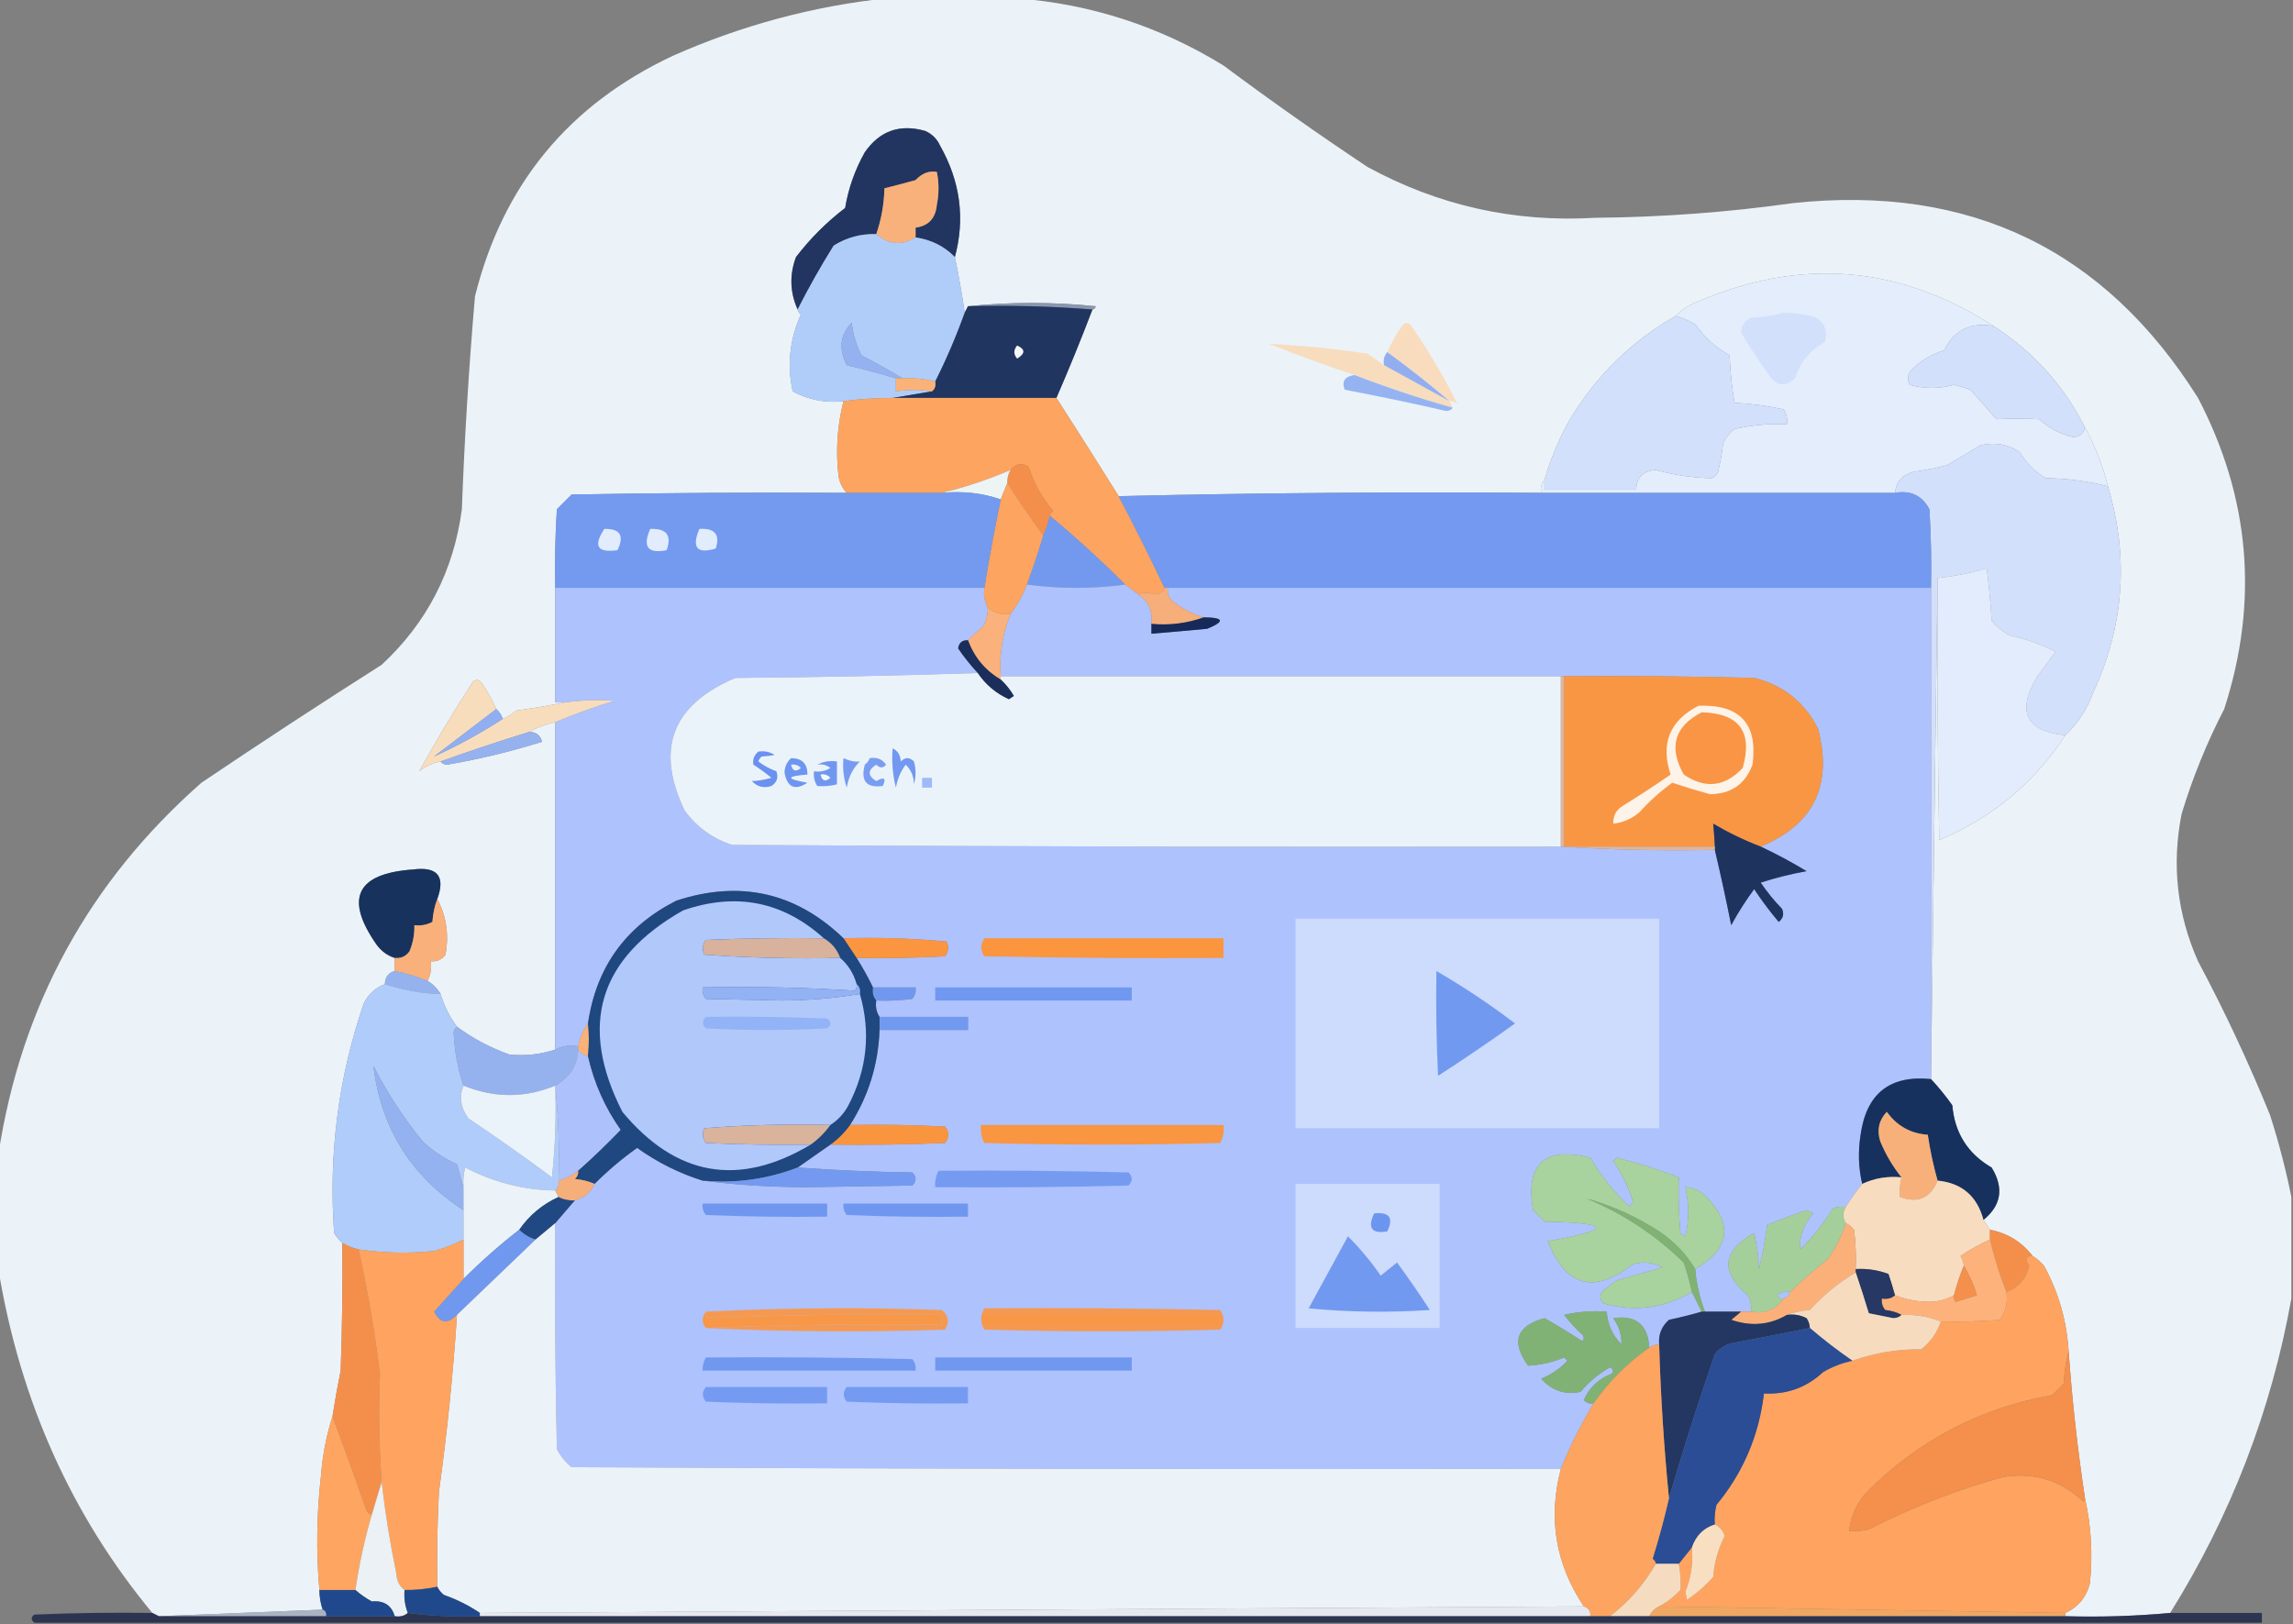 <?xml version="1.0" encoding="UTF-8"?>
<!DOCTYPE svg PUBLIC "-//W3C//DTD SVG 1.1//EN" "http://www.w3.org/Graphics/SVG/1.1/DTD/svg11.dtd">
<svg xmlns="http://www.w3.org/2000/svg" version="1.1" width="700px" height="496px" style="shape-rendering:geometricPrecision; text-rendering:geometricPrecision; image-rendering:optimizeQuality; fill-rule:evenodd; clip-rule:evenodd" xmlns:xlink="http://www.w3.org/1999/xlink">
<rect width="100%" height="100%" fill="#808080" stroke="none"/>
<g><path style="opacity:0.995" fill="#ebf3f9" d="M 270.5,-0.5 C 283.833,-0.5 297.167,-0.5 310.5,-0.5C 333.091,1.236 354.091,8.069 373.5,20C 387.89,30.722 402.556,41.056 417.5,51C 439.153,62.798 462.32,67.965 487,66.5C 507.263,66.326 527.43,64.826 547.5,62C 601.325,56.333 642.491,76.167 671,121.5C 686.943,152.048 689.61,183.714 679,216.5C 673.686,226.777 669.353,237.444 666,248.5C 662.922,264.033 664.589,279.033 671,293.5C 679.153,308.805 686.487,324.472 693,340.5C 695.667,348.838 697.833,357.172 699.5,365.5C 699.5,375.833 699.5,386.167 699.5,396.5C 693.36,430.798 681.027,462.798 662.5,492.5C 651.915,493.476 641.248,493.809 630.5,493.5C 630.5,493.167 630.5,492.833 630.5,492.5C 634.388,490.762 636.888,487.762 638,483.5C 638.91,474.605 638.41,465.938 636.5,457.5C 634.24,442.561 632.573,427.561 631.5,412.5C 630.927,403.28 628.427,394.613 624,386.5C 622.961,385.29 621.794,384.29 620.5,383.5C 617.2,379.209 612.867,376.542 607.5,375.5C 606.833,374.5 606.167,373.5 605.5,372.5C 610.964,368.046 611.797,362.713 608,356.5C 600.719,352.277 596.719,345.943 596,337.5C 593.999,334.669 591.833,332.003 589.5,329.5C 589.5,329.167 589.5,328.833 589.5,328.5C 590.167,277.833 590.833,227.167 591.5,176.5C 591.333,203.169 591.5,229.835 592,256.5C 608.185,249.685 621.019,239.019 630.5,224.5C 634.304,220.916 637.137,216.583 639,211.5C 648.454,191.04 649.954,170.04 643.5,148.5C 641.948,142.172 639.614,136.172 636.5,130.5C 629.983,117.649 620.65,107.315 608.5,99.5C 579.952,81.067 549.952,78.567 518.5,92C 515.761,93.026 513.428,94.526 511.5,96.5C 497.9,104.266 487.067,114.932 479,128.5C 475.808,134.252 473.308,140.252 471.5,146.5C 470.566,147.568 470.232,148.901 470.5,150.5C 427.33,150.168 384.33,150.501 341.5,151.5C 335.024,141.125 328.69,131.125 322.5,121.5C 326.342,112.656 330.009,103.656 333.5,94.5C 334.043,94.44 334.376,94.107 334.5,93.5C 321.339,92.175 308.339,92.175 295.5,93.5C 295.167,94.167 294.833,94.833 294.5,95.5C 293.7,89.923 292.7,84.256 291.5,78.5C 294.663,66.752 293.163,55.419 287,44.5C 286.052,42.43 284.552,40.93 282.5,40C 274.726,37.757 268.559,39.923 264,46.5C 261,51.834 259,57.501 258,63.5C 252.333,67.833 247.333,72.833 243,78.5C 240.975,83.909 241.141,89.242 243.5,94.5C 243.611,95.117 243.944,95.617 244.5,96C 241.069,103.599 240.236,111.432 242,119.5C 246.81,122.102 251.976,123.102 257.5,122.5C 255.576,130.042 255.076,137.709 256,145.5C 256.366,147.452 257.199,149.118 258.5,150.5C 230.498,150.333 202.498,150.5 174.5,151C 173,152.5 171.5,154 170,155.5C 169.5,163.493 169.334,171.493 169.5,179.5C 169.5,191.167 169.5,202.833 169.5,214.5C 170.5,214.5 171.5,214.5 172.5,214.5C 167.661,215.434 162.661,216.268 157.5,217C 156.307,218.095 154.973,218.928 153.5,219.5C 153.068,218.29 152.401,217.29 151.5,216.5C 150.277,213.726 148.777,211.059 147,208.5C 146.282,207.549 145.449,207.383 144.5,208C 138.547,217.103 133.047,226.269 128,235.5C 129.916,233.978 132.083,232.978 134.5,232.5C 134.917,233.124 135.584,233.457 136.5,233.5C 146.354,231.797 156.021,229.464 165.5,226.5C 164.923,224.45 163.59,223.45 161.5,223.5C 163.936,222.129 166.603,221.129 169.5,220.5C 169.5,253.833 169.5,287.167 169.5,320.5C 164.929,321.977 160.262,322.477 155.5,322C 149.695,319.933 144.362,317.099 139.5,313.5C 137.239,310.433 135.573,307.099 134.5,303.5C 133.473,301.806 132.139,300.473 130.5,299.5C 131.461,297.735 131.795,295.735 131.5,293.5C 133.39,293.703 134.89,293.037 136,291.5C 137.106,285.42 136.272,279.754 133.5,274.5C 136.033,267.523 133.533,264.523 126,265.5C 108.766,266.726 105.099,274.393 115,288.5C 116.432,290.439 118.265,291.772 120.5,292.5C 120.5,293.833 120.5,295.167 120.5,296.5C 118.554,297.035 117.554,298.368 117.5,300.5C 114.572,301.591 112.406,303.591 111,306.5C 103.265,329.172 100.265,352.505 102,376.5C 102.698,377.691 103.531,378.691 104.5,379.5C 104.629,392.197 104.463,405.197 104,418.5C 103.057,423.16 102.223,427.827 101.5,432.5C 99.653,438.236 98.487,444.236 98,450.5C 96.652,462.223 96.486,473.889 97.5,485.5C 97.517,487.565 97.85,489.565 98.5,491.5C 81.833,492.167 65.167,492.833 48.5,493.5C 47.833,493.167 47.167,492.833 46.5,492.5C 21.755,462.593 6.088,427.593 -0.5,387.5C -0.5,375.833 -0.5,364.167 -0.5,352.5C 6.447,307.102 27.113,269.268 61.5,239C 79.662,226.751 97.996,214.751 116.5,203C 130.328,190.18 138.494,174.347 141,155.5C 141.804,133.794 143.138,112.127 145,90.5C 153.469,56.409 173.636,31.909 205.5,17C 226.372,7.758 248.038,1.924 270.5,-0.5 Z"/></g>
<g><path style="opacity:1" fill="#223560" d="M 291.5,78.5 C 288.265,75.186 284.265,73.186 279.5,72.5C 279.5,71.5 279.5,70.5 279.5,69.5C 283.453,68.985 285.619,66.652 286,62.5C 286.667,59.167 286.667,55.833 286,52.5C 283.624,52.077 281.457,52.911 279.5,55C 276.313,55.889 273.147,56.722 270,57.5C 269.886,62.343 269.053,67.009 267.5,71.5C 262.818,71.338 258.485,72.505 254.5,75C 250.467,81.473 246.8,87.973 243.5,94.5C 241.141,89.242 240.975,83.909 243,78.5C 247.333,72.833 252.333,67.833 258,63.5C 259,57.501 261,51.834 264,46.5C 268.559,39.923 274.726,37.757 282.5,40C 284.552,40.93 286.052,42.43 287,44.5C 293.163,55.419 294.663,66.752 291.5,78.5 Z"/></g>
<g><path style="opacity:1" fill="#f9b17b" d="M 279.5,72.5 C 275.355,75.08 271.355,74.747 267.5,71.5C 269.053,67.009 269.886,62.343 270,57.5C 273.147,56.722 276.313,55.889 279.5,55C 281.457,52.911 283.624,52.077 286,52.5C 286.667,55.833 286.667,59.167 286,62.5C 285.619,66.652 283.453,68.985 279.5,69.5C 279.5,70.5 279.5,71.5 279.5,72.5 Z"/></g>
<g><path style="opacity:1" fill="#b0cdfa" d="M 267.5,71.5 C 271.355,74.747 275.355,75.08 279.5,72.5C 284.265,73.186 288.265,75.186 291.5,78.5C 292.7,84.256 293.7,89.923 294.5,95.5C 291.899,102.736 288.899,109.736 285.5,116.5C 282.236,115.676 278.902,115.342 275.5,115.5C 271.476,113.068 267.31,110.734 263,108.5C 261.395,105.352 260.395,102.019 260,98.5C 256.442,102.263 255.942,106.596 258.5,111.5C 263.557,112.729 268.557,114.062 273.5,115.5C 273.5,116.833 273.5,118.167 273.5,119.5C 277.267,118.911 280.933,118.911 284.5,119.5C 280.5,120.167 276.5,120.833 272.5,121.5C 267.473,121.503 262.473,121.836 257.5,122.5C 251.976,123.102 246.81,122.102 242,119.5C 240.236,111.432 241.069,103.599 244.5,96C 243.944,95.617 243.611,95.117 243.5,94.5C 246.8,87.973 250.467,81.473 254.5,75C 258.485,72.505 262.818,71.338 267.5,71.5 Z"/></g>
<g><path style="opacity:1" fill="#e3edfc" d="M 608.5,99.5 C 601.528,98.319 596.528,100.819 593.5,107C 589.393,108.25 585.893,110.417 583,113.5C 582.333,114.833 582.333,116.167 583,117.5C 587.449,118.752 591.949,118.752 596.5,117.5C 598.197,117.899 599.863,118.399 601.5,119C 604.167,122 606.833,125 609.5,128C 613.813,127.755 618.147,127.755 622.5,128C 625.495,130.748 628.995,132.581 633,133.5C 634.95,133.293 636.116,132.293 636.5,130.5C 639.614,136.172 641.948,142.172 643.5,148.5C 637.306,146.912 630.972,146.079 624.5,146C 621.167,144 618.5,141.333 616.5,138C 612.858,135.592 608.858,134.925 604.5,136C 601.167,138 597.833,140 594.5,142C 591.211,142.882 587.877,143.548 584.5,144C 580.872,144.79 578.872,146.957 578.5,150.5C 542.5,150.5 506.5,150.5 470.5,150.5C 470.232,148.901 470.566,147.568 471.5,146.5C 471.5,147.5 471.5,148.5 471.5,149.5C 480.833,149.5 490.167,149.5 499.5,149.5C 499.594,145.757 501.594,143.757 505.5,143.5C 511.107,145.057 516.774,145.89 522.5,146C 523.428,145.612 524.095,144.945 524.5,144C 525.185,141.205 525.685,138.372 526,135.5C 526.785,133.714 527.951,132.214 529.5,131C 534.767,129.809 540.101,129.309 545.5,129.5C 545.714,127.856 545.38,126.356 544.5,125C 539.563,123.915 534.563,123.248 529.5,123C 528.695,118.251 528.195,113.418 528,108.5C 523.756,106.133 520.256,102.966 517.5,99C 515.593,97.878 513.593,97.045 511.5,96.5C 513.428,94.526 515.761,93.026 518.5,92C 549.952,78.567 579.952,81.067 608.5,99.5 Z"/></g>
<g><path style="opacity:1" fill="#8997af" d="M 295.5,93.5 C 308.339,92.175 321.339,92.175 334.5,93.5C 334.376,94.107 334.043,94.44 333.5,94.5C 321.011,93.505 308.344,93.171 295.5,93.5 Z"/></g>
<g><path style="opacity:1" fill="#203560" d="M 295.5,93.5 C 308.344,93.171 321.011,93.505 333.5,94.5C 330.009,103.656 326.342,112.656 322.5,121.5C 305.833,121.5 289.167,121.5 272.5,121.5C 276.5,120.833 280.5,120.167 284.5,119.5C 285.404,118.791 285.737,117.791 285.5,116.5C 288.899,109.736 291.899,102.736 294.5,95.5C 294.833,94.833 295.167,94.167 295.5,93.5 Z"/></g>
<g><path style="opacity:1" fill="#d2e0fc" d="M 511.5,96.5 C 513.593,97.045 515.593,97.878 517.5,99C 520.256,102.966 523.756,106.133 528,108.5C 528.195,113.418 528.695,118.251 529.5,123C 534.563,123.248 539.563,123.915 544.5,125C 545.38,126.356 545.714,127.856 545.5,129.5C 540.101,129.309 534.767,129.809 529.5,131C 527.951,132.214 526.785,133.714 526,135.5C 525.685,138.372 525.185,141.205 524.5,144C 524.095,144.945 523.428,145.612 522.5,146C 516.774,145.89 511.107,145.057 505.5,143.5C 501.594,143.757 499.594,145.757 499.5,149.5C 490.167,149.5 480.833,149.5 471.5,149.5C 471.5,148.5 471.5,147.5 471.5,146.5C 473.308,140.252 475.808,134.252 479,128.5C 487.067,114.932 497.9,104.266 511.5,96.5 Z"/></g>
<g><path style="opacity:1" fill="#d3e0fc" d="M 544.5,95.5 C 547.91,95.457 551.243,95.957 554.5,97C 557.207,98.864 558.041,101.364 557,104.5C 552.548,106.955 549.548,110.621 548,115.5C 545.034,118.265 542.367,117.932 540,114.5C 536.934,110.278 534.101,105.944 531.5,101.5C 531.632,99.399 532.632,97.899 534.5,97C 538.025,96.821 541.359,96.321 544.5,95.5 Z"/></g>
<g><path style="opacity:1" fill="#94b2f0" d="M 275.5,115.5 C 274.833,115.5 274.167,115.5 273.5,115.5C 268.557,114.062 263.557,112.729 258.5,111.5C 255.942,106.596 256.442,102.263 260,98.5C 260.395,102.019 261.395,105.352 263,108.5C 267.31,110.734 271.476,113.068 275.5,115.5 Z"/></g>
<g><path style="opacity:1" fill="#d2e0fc" d="M 608.5,99.5 C 620.65,107.315 629.983,117.649 636.5,130.5C 636.116,132.293 634.95,133.293 633,133.5C 628.995,132.581 625.495,130.748 622.5,128C 618.147,127.755 613.813,127.755 609.5,128C 606.833,125 604.167,122 601.5,119C 599.863,118.399 598.197,117.899 596.5,117.5C 591.949,118.752 587.449,118.752 583,117.5C 582.333,116.167 582.333,114.833 583,113.5C 585.893,110.417 589.393,108.25 593.5,107C 596.528,100.819 601.528,98.319 608.5,99.5 Z"/></g>
<g><path style="opacity:1" fill="#f9dcbd" d="M 442.5,122.5 C 436.387,117.27 430.054,112.27 423.5,107.5C 424.723,104.726 426.223,102.059 428,99.5C 428.718,98.549 429.551,98.383 430.5,99C 436.04,106.938 440.873,115.105 445,123.5C 444.329,122.748 443.496,122.414 442.5,122.5 Z"/></g>
<g><path style="opacity:1" fill="#f5f7f9" d="M 310.5,105.5 C 313.041,106.623 313.041,107.956 310.5,109.5C 309.374,108.192 309.374,106.858 310.5,105.5 Z"/></g>
<g><path style="opacity:1" fill="#f8dcbe" d="M 422.5,111.5 C 429.194,115.179 435.86,118.846 442.5,122.5C 442.833,123.167 443.167,123.833 443.5,124.5C 433.308,121.616 423.308,118.283 413.5,114.5C 404.828,111.662 396.161,108.495 387.5,105C 397.512,105.482 407.512,106.482 417.5,108C 419.196,109.176 420.862,110.343 422.5,111.5 Z"/></g>
<g><path style="opacity:1" fill="#92aef0" d="M 423.5,107.5 C 430.054,112.27 436.387,117.27 442.5,122.5C 435.86,118.846 429.194,115.179 422.5,111.5C 422.232,109.901 422.566,108.568 423.5,107.5 Z"/></g>
<g><path style="opacity:1" fill="#96b3f1" d="M 413.5,114.5 C 423.308,118.283 433.308,121.616 443.5,124.5C 443.083,125.124 442.416,125.457 441.5,125.5C 431.206,123.141 420.872,120.974 410.5,119C 409.513,116.448 410.513,114.948 413.5,114.5 Z"/></g>
<g><path style="opacity:1" fill="#fbb279" d="M 273.5,115.5 C 274.167,115.5 274.833,115.5 275.5,115.5C 278.902,115.342 282.236,115.676 285.5,116.5C 285.737,117.791 285.404,118.791 284.5,119.5C 280.933,118.911 277.267,118.911 273.5,119.5C 273.5,118.167 273.5,116.833 273.5,115.5 Z"/></g>
<g><path style="opacity:1" fill="#fca460" d="M 272.5,121.5 C 289.167,121.5 305.833,121.5 322.5,121.5C 328.69,131.125 335.024,141.125 341.5,151.5C 346.352,160.711 351.019,170.044 355.5,179.5C 355.03,180.693 354.03,181.36 352.5,181.5C 350.592,180.864 348.925,180.864 347.5,181.5C 346.167,180.5 344.833,179.5 343.5,178.5C 336.139,171.137 328.472,164.137 320.5,157.5C 320.611,156.883 320.944,156.383 321.5,156C 318.099,152.034 315.599,147.534 314,142.5C 311.924,141.243 310.09,141.576 308.5,143.5C 301.602,146.466 294.602,148.799 287.5,150.5C 277.833,150.5 268.167,150.5 258.5,150.5C 257.199,149.118 256.366,147.452 256,145.5C 255.076,137.709 255.576,130.042 257.5,122.5C 262.473,121.836 267.473,121.503 272.5,121.5 Z"/></g>
<g><path style="opacity:1" fill="#d3e0fc" d="M 643.5,148.5 C 649.954,170.04 648.454,191.04 639,211.5C 637.137,216.583 634.304,220.916 630.5,224.5C 618.346,223.189 615.513,217.189 622,206.5C 623.833,204 625.667,201.5 627.5,199C 623.102,196.729 618.436,195.062 613.5,194C 611.376,192.878 609.543,191.378 608,189.5C 607.677,184.134 607.177,178.801 606.5,173.5C 601.618,174.969 596.618,175.969 591.5,176.5C 590.833,227.167 590.167,277.833 589.5,328.5C 589.5,278.833 589.5,229.167 589.5,179.5C 589.666,171.493 589.5,163.493 589,155.5C 586.78,151.308 583.28,149.641 578.5,150.5C 578.872,146.957 580.872,144.79 584.5,144C 587.877,143.548 591.211,142.882 594.5,142C 597.833,140 601.167,138 604.5,136C 608.858,134.925 612.858,135.592 616.5,138C 618.5,141.333 621.167,144 624.5,146C 630.972,146.079 637.306,146.912 643.5,148.5 Z"/></g>
<g><path style="opacity:1" fill="#f48f4b" d="M 320.5,157.5 C 320.029,159.579 319.363,161.579 318.5,163.5C 314.371,157.841 310.704,152.508 307.5,147.5C 307.433,146.041 307.766,144.708 308.5,143.5C 310.09,141.576 311.924,141.243 314,142.5C 315.599,147.534 318.099,152.034 321.5,156C 320.944,156.383 320.611,156.883 320.5,157.5 Z"/></g>
<g><path style="opacity:1" fill="#edf4f4" d="M 308.5,143.5 C 307.766,144.708 307.433,146.041 307.5,147.5C 306.833,149.167 306.167,150.833 305.5,152.5C 299.926,150.547 293.926,149.88 287.5,150.5C 294.602,148.799 301.602,146.466 308.5,143.5 Z"/></g>
<g><path style="opacity:1" fill="#fca460" d="M 307.5,147.5 C 310.704,152.508 314.371,157.841 318.5,163.5C 316.981,168.59 315.314,173.59 313.5,178.5C 312.272,181.746 310.606,184.746 308.5,187.5C 305.789,187.815 303.456,187.148 301.5,185.5C 300.539,183.735 300.205,181.735 300.5,179.5C 301.944,170.586 303.611,161.586 305.5,152.5C 306.167,150.833 306.833,149.167 307.5,147.5 Z"/></g>
<g><path style="opacity:1" fill="#739aef" d="M 258.5,150.5 C 268.167,150.5 277.833,150.5 287.5,150.5C 293.926,149.88 299.926,150.547 305.5,152.5C 303.611,161.586 301.944,170.586 300.5,179.5C 256.833,179.5 213.167,179.5 169.5,179.5C 169.334,171.493 169.5,163.493 170,155.5C 171.5,154 173,152.5 174.5,151C 202.498,150.5 230.498,150.333 258.5,150.5 Z"/></g>
<g><path style="opacity:1" fill="#739af0" d="M 470.5,150.5 C 506.5,150.5 542.5,150.5 578.5,150.5C 583.28,149.641 586.78,151.308 589,155.5C 589.5,163.493 589.666,171.493 589.5,179.5C 511.833,179.5 434.167,179.5 356.5,179.5C 356.167,179.5 355.833,179.5 355.5,179.5C 351.019,170.044 346.352,160.711 341.5,151.5C 384.33,150.501 427.33,150.168 470.5,150.5 Z"/></g>
<g><path style="opacity:1" fill="#7399ef" d="M 320.5,157.5 C 328.472,164.137 336.139,171.137 343.5,178.5C 333.5,179.833 323.5,179.833 313.5,178.5C 315.314,173.59 316.981,168.59 318.5,163.5C 319.363,161.579 320.029,159.579 320.5,157.5 Z"/></g>
<g><path style="opacity:1" fill="#e1ecfc" d="M 184.5,161.5 C 189.328,161.385 190.661,163.552 188.5,168C 182.339,168.878 181.006,166.711 184.5,161.5 Z"/></g>
<g><path style="opacity:1" fill="#e2ecfd" d="M 198.5,161.5 C 203.486,161.305 205.152,163.472 203.5,168C 197.741,169.139 196.074,166.972 198.5,161.5 Z"/></g>
<g><path style="opacity:1" fill="#e1ecfc" d="M 213.5,161.5 C 218.22,161.206 219.886,163.206 218.5,167.5C 212.74,169.212 211.074,167.212 213.5,161.5 Z"/></g>
<g><path style="opacity:1" fill="#e3ecfc" d="M 630.5,224.5 C 621.019,239.019 608.185,249.685 592,256.5C 591.5,229.835 591.333,203.169 591.5,176.5C 596.618,175.969 601.618,174.969 606.5,173.5C 607.177,178.801 607.677,184.134 608,189.5C 609.543,191.378 611.376,192.878 613.5,194C 618.436,195.062 623.102,196.729 627.5,199C 625.667,201.5 623.833,204 622,206.5C 615.513,217.189 618.346,223.189 630.5,224.5 Z"/></g>
<g><path style="opacity:1" fill="#aec2fe" d="M 313.5,178.5 C 323.5,179.833 333.5,179.833 343.5,178.5C 344.833,179.5 346.167,180.5 347.5,181.5C 350.613,183.64 351.946,186.64 351.5,190.5C 351.5,191.5 351.5,192.5 351.5,193.5C 357.162,193.031 362.829,192.531 368.5,192C 374.03,189.741 373.696,188.574 367.5,188.5C 364.324,187.579 361.324,186.079 358.5,184C 356.963,182.89 356.297,181.39 356.5,179.5C 434.167,179.5 511.833,179.5 589.5,179.5C 589.5,229.167 589.5,278.833 589.5,328.5C 589.5,328.833 589.5,329.167 589.5,329.5C 576.936,328.223 569.769,333.889 568,346.5C 567.184,351.684 567.35,356.684 568.5,361.5C 566.649,363.776 564.982,366.109 563.5,368.5C 562.127,368.343 560.793,368.51 559.5,369C 556.737,373.6 553.403,377.766 549.5,381.5C 549.31,377.496 550.643,373.83 553.5,370.5C 552.833,370.167 552.167,369.833 551.5,369.5C 547.467,370.9 543.467,372.4 539.5,374C 538.905,378.529 538.072,383.029 537,387.5C 536.825,383.789 536.325,380.122 535.5,376.5C 525.75,381.98 525.084,388.313 533.5,395.5C 534.452,397.045 534.785,398.712 534.5,400.5C 533.5,400.5 532.5,400.5 531.5,400.5C 527.833,400.5 524.167,400.5 520.5,400.5C 518.882,396.311 517.882,391.978 517.5,387.5C 528.21,381.322 529.21,373.822 520.5,365C 518.783,363.441 516.783,362.608 514.5,362.5C 515.666,367.497 515.666,372.497 514.5,377.5C 513.914,377.291 513.414,376.957 513,376.5C 512.501,370.843 512.334,365.176 512.5,359.5C 506.301,357.101 499.968,355.101 493.5,353.5C 493.167,353.833 492.833,354.167 492.5,354.5C 495.165,358.331 497.165,362.498 498.5,367C 498.167,367.5 497.833,368 497.5,368.5C 492.79,364.087 488.79,359.087 485.5,353.5C 471.46,350.044 465.626,355.377 468,369.5C 469.167,370.667 470.333,371.833 471.5,373C 492.135,373.451 492.468,375.451 472.5,379C 477.992,392.94 486.659,395.273 498.5,386C 501.706,385.11 504.706,385.443 507.5,387C 502.888,388.33 498.222,389.664 493.5,391C 491.91,392.046 490.41,393.213 489,394.5C 488.316,395.784 488.483,396.951 489.5,398C 499.055,400.646 508.055,399.479 516.5,394.5C 517.5,396.5 518.5,398.5 519.5,400.5C 516.325,401.429 512.991,402.262 509.5,403C 507.253,404.995 506.253,407.495 506.5,410.5C 505.391,410.557 504.391,410.89 503.5,411.5C 503.056,404.455 499.389,401.455 492.5,402.5C 494.251,404.972 495.085,407.639 495,410.5C 492.247,407.744 490.747,404.411 490.5,400.5C 486.116,400.174 481.783,400.508 477.5,401.5C 479.149,403.65 480.982,405.65 483,407.5C 483.667,408.167 483.667,408.833 483,409.5C 479.212,407.026 475.379,404.693 471.5,402.5C 462.894,404.864 461.227,409.697 466.5,417C 470.238,416.817 473.905,415.984 477.5,414.5C 477.833,414.833 478.167,415.167 478.5,415.5C 476.269,417.886 473.603,419.719 470.5,421C 473.756,424.631 477.756,425.964 482.5,425C 485.062,421.935 488.062,419.435 491.5,417.5C 492.521,418.002 492.688,418.668 492,419.5C 488.031,420.969 485.198,423.636 483.5,427.5C 484.325,428.386 485.325,428.719 486.5,428.5C 482.639,434.888 479.306,441.554 476.5,448.5C 375.833,448.667 275.166,448.5 174.5,448C 172.622,446.457 171.122,444.624 170,442.5C 169.5,419.502 169.333,396.502 169.5,373.5C 171.5,371.167 173.5,368.833 175.5,366.5C 178.362,365.753 180.362,364.086 181.5,361.5C 185.547,357.449 189.88,353.783 194.5,350.5C 200.675,354.921 207.342,358.254 214.5,360.5C 224.812,361.832 235.478,362.499 246.5,362.5C 257.167,362.333 267.833,362.167 278.5,362C 279.833,360.667 279.833,359.333 278.5,358C 266.659,357.831 254.993,357.331 243.5,356.5C 246.81,354.199 250.143,351.866 253.5,349.5C 265.171,349.667 276.838,349.5 288.5,349C 289.833,347.333 289.833,345.667 288.5,344C 278.839,343.5 269.172,343.334 259.5,343.5C 265.12,334.697 268.12,325.03 268.5,314.5C 277.5,314.5 286.5,314.5 295.5,314.5C 295.5,313.167 295.5,311.833 295.5,310.5C 286.5,310.5 277.5,310.5 268.5,310.5C 267.549,309.081 267.216,307.415 267.5,305.5C 271.182,305.665 274.848,305.499 278.5,305C 279.337,303.989 279.67,302.822 279.5,301.5C 275.167,301.5 270.833,301.5 266.5,301.5C 265.029,298.448 263.362,295.448 261.5,292.5C 270.506,292.666 279.506,292.5 288.5,292C 289.554,290.612 289.72,289.112 289,287.5C 278.582,286.513 268.082,286.18 257.5,286.5C 242.941,272.493 225.941,268.66 206.5,275C 190.998,282.843 181.998,295.343 179.5,312.5C 178.011,314.645 177.011,316.978 176.5,319.5C 174.236,318.962 171.903,319.296 169.5,320.5C 169.5,287.167 169.5,253.833 169.5,220.5C 175.357,218.047 181.357,215.88 187.5,214C 182.489,213.612 177.489,213.778 172.5,214.5C 171.5,214.5 170.5,214.5 169.5,214.5C 169.5,202.833 169.5,191.167 169.5,179.5C 213.167,179.5 256.833,179.5 300.5,179.5C 300.205,181.735 300.539,183.735 301.5,185.5C 301.628,187.655 301.128,189.655 300,191.5C 298.333,192.733 296.833,194.067 295.5,195.5C 293.748,195.418 292.748,196.251 292.5,198C 294.32,200.652 296.32,203.152 298.5,205.5C 273.906,206.324 249.239,206.824 224.5,207C 205.156,215.175 199.989,228.675 209,247.5C 212.737,252.578 217.57,256.078 223.5,258C 307.833,258.5 392.166,258.667 476.5,258.5C 491.991,259.496 507.658,259.83 523.5,259.5C 525.288,267.101 526.954,274.768 528.5,282.5C 530.584,278.664 532.917,274.997 535.5,271.5C 537.808,274.975 540.308,278.308 543,281.5C 544.365,280.407 544.699,279.074 544,277.5C 541.594,275.017 539.427,272.35 537.5,269.5C 542.081,268.021 546.748,266.855 551.5,266C 546.92,263.233 542.254,260.733 537.5,258.5C 553.695,251.773 559.528,239.773 555,222.5C 550.849,214.347 544.349,209.18 535.5,207C 516.17,206.5 496.836,206.333 477.5,206.5C 477.167,206.5 476.833,206.5 476.5,206.5C 419.5,206.5 362.5,206.5 305.5,206.5C 305.007,199.888 306.007,193.554 308.5,187.5C 310.606,184.746 312.272,181.746 313.5,178.5 Z"/></g>
<g><path style="opacity:1" fill="#f6ae7a" d="M 355.5,179.5 C 355.833,179.5 356.167,179.5 356.5,179.5C 356.297,181.39 356.963,182.89 358.5,184C 361.324,186.079 364.324,187.579 367.5,188.5C 362.392,190.333 357.058,190.999 351.5,190.5C 351.946,186.64 350.613,183.64 347.5,181.5C 348.925,180.864 350.592,180.864 352.5,181.5C 354.03,181.36 355.03,180.693 355.5,179.5 Z"/></g>
<g><path style="opacity:1" fill="#fab17b" d="M 301.5,185.5 C 303.456,187.148 305.789,187.815 308.5,187.5C 306.007,193.554 305.007,199.888 305.5,206.5C 305.5,206.833 305.5,207.167 305.5,207.5C 300.769,204.729 297.436,200.729 295.5,195.5C 296.833,194.067 298.333,192.733 300,191.5C 301.128,189.655 301.628,187.655 301.5,185.5 Z"/></g>
<g><path style="opacity:1" fill="#152a58" d="M 367.5,188.5 C 373.696,188.574 374.03,189.741 368.5,192C 362.829,192.531 357.162,193.031 351.5,193.5C 351.5,192.5 351.5,191.5 351.5,190.5C 357.058,190.999 362.392,190.333 367.5,188.5 Z"/></g>
<g><path style="opacity:1" fill="#ebf3fa" d="M 298.5,205.5 C 300.876,209.037 304.042,211.704 308,213.5C 308.5,213.167 309,212.833 309.5,212.5C 308.388,210.581 307.054,208.914 305.5,207.5C 305.5,207.167 305.5,206.833 305.5,206.5C 362.5,206.5 419.5,206.5 476.5,206.5C 476.5,223.833 476.5,241.167 476.5,258.5C 392.166,258.667 307.833,258.5 223.5,258C 217.57,256.078 212.737,252.578 209,247.5C 199.989,228.675 205.156,215.175 224.5,207C 249.239,206.824 273.906,206.324 298.5,205.5 Z"/></g>
<g><path style="opacity:1" fill="#1b2d5a" d="M 295.5,195.5 C 297.436,200.729 300.769,204.729 305.5,207.5C 307.054,208.914 308.388,210.581 309.5,212.5C 309,212.833 308.5,213.167 308,213.5C 304.042,211.704 300.876,209.037 298.5,205.5C 296.32,203.152 294.32,200.652 292.5,198C 292.748,196.251 293.748,195.418 295.5,195.5 Z"/></g>
<g><path style="opacity:1" fill="#f99644" d="M 477.5,206.5 C 496.836,206.333 516.17,206.5 535.5,207C 544.349,209.18 550.849,214.347 555,222.5C 559.528,239.773 553.695,251.773 537.5,258.5C 532.49,256.579 527.657,254.245 523,251.5C 523.207,253.751 523.373,256.085 523.5,258.5C 508.167,258.5 492.833,258.5 477.5,258.5C 477.5,241.167 477.5,223.833 477.5,206.5 Z"/></g>
<g><path style="opacity:1" fill="#f8ddbd" d="M 151.5,216.5 C 145.197,221.324 138.863,226.158 132.5,231C 139.667,227.744 146.667,223.911 153.5,219.5C 154.973,218.928 156.307,218.095 157.5,217C 162.661,216.268 167.661,215.434 172.5,214.5C 177.489,213.778 182.489,213.612 187.5,214C 181.357,215.88 175.357,218.047 169.5,220.5C 166.603,221.129 163.936,222.129 161.5,223.5C 152.438,226.298 143.438,229.298 134.5,232.5C 132.083,232.978 129.916,233.978 128,235.5C 133.047,226.269 138.547,217.103 144.5,208C 145.449,207.383 146.282,207.549 147,208.5C 148.777,211.059 150.277,213.726 151.5,216.5 Z"/></g>
<g><path style="opacity:1" fill="#fef3e9" d="M 518.5,215.5 C 531.196,215.026 536.696,221.026 535,233.5C 532.758,239.459 528.424,242.459 522,242.5C 518.008,241.395 514.174,240.229 510.5,239C 506.868,241.63 503.535,244.63 500.5,248C 498.182,249.993 495.516,251.159 492.5,251.5C 492.393,249.097 493.393,247.264 495.5,246C 500.419,242.958 505.252,239.791 510,236.5C 506.867,227.064 509.7,220.064 518.5,215.5 Z"/></g>
<g><path style="opacity:1" fill="#90aef1" d="M 151.5,216.5 C 152.401,217.29 153.068,218.29 153.5,219.5C 146.667,223.911 139.667,227.744 132.5,231C 138.863,226.158 145.197,221.324 151.5,216.5 Z"/></g>
<g><path style="opacity:1" fill="#f99544" d="M 519.5,217.5 C 530.984,217.805 535.151,223.472 532,234.5C 526.553,240.29 520.553,240.957 514,236.5C 509.323,228.117 511.156,221.784 519.5,217.5 Z"/></g>
<g><path style="opacity:1" fill="#95b2ef" d="M 161.5,223.5 C 163.59,223.45 164.923,224.45 165.5,226.5C 156.021,229.464 146.354,231.797 136.5,233.5C 135.584,233.457 134.917,233.124 134.5,232.5C 143.438,229.298 152.438,226.298 161.5,223.5 Z"/></g>
<g><path style="opacity:1" fill="#7298f0" d="M 272.5,228.5 C 274.045,229.23 274.878,230.563 275,232.5C 276.333,231.167 277.667,231.167 279,232.5C 279.667,234.833 279.667,237.167 279,239.5C 278.964,237.059 278.131,235.059 276.5,233.5C 274.976,235.483 273.976,237.816 273.5,240.5C 272.509,236.555 272.176,232.555 272.5,228.5 Z"/></g>
<g><path style="opacity:1" fill="#6e95f0" d="M 241.5,231.5 C 244.833,231.5 246.5,233.167 246.5,236.5C 239.864,237.022 239.864,237.855 246.5,239C 242.714,241.468 240.38,240.468 239.5,236C 239.519,234.167 240.185,232.667 241.5,231.5 Z"/></g>
<g><path style="opacity:1" fill="#789bf1" d="M 257.5,231.5 C 259.372,232.359 261.038,232.692 262.5,232.5C 260.317,234.707 258.984,237.374 258.5,240.5C 257.516,237.572 257.183,234.572 257.5,231.5 Z"/></g>
<g><path style="opacity:1" fill="#e9f1fa" d="M 241.5,233.5 C 242.675,233.281 243.675,233.614 244.5,234.5C 242.948,235.798 241.948,235.465 241.5,233.5 Z"/></g>
<g><path style="opacity:1" fill="#799df1" d="M 265.5,231.5 C 267.665,231.116 269.332,231.783 270.5,233.5C 269.609,234.59 268.609,234.59 267.5,233.5C 264.833,235.167 264.833,236.833 267.5,238.5C 269.936,237.109 270.602,237.609 269.5,240C 264.504,240.664 262.67,238.498 264,233.5C 264.717,232.956 265.217,232.289 265.5,231.5 Z"/></g>
<g><path style="opacity:1" fill="#7097f0" d="M 249.5,233.5 C 251.265,232.539 253.265,232.205 255.5,232.5C 255.5,234.833 255.5,237.167 255.5,239.5C 253.488,240.014 251.488,240.18 249.5,240C 248.62,238.644 248.286,237.144 248.5,235.5C 250.288,235.785 251.955,235.452 253.5,234.5C 252.311,233.571 250.978,233.238 249.5,233.5 Z"/></g>
<g><path style="opacity:1" fill="#f6fafd" d="M 250.5,236.5 C 251.675,236.281 252.675,236.614 253.5,237.5C 251.948,238.798 250.948,238.465 250.5,236.5 Z"/></g>
<g><path style="opacity:1" fill="#a0b9f8" d="M 281.5,237.5 C 282.5,237.5 283.5,237.5 284.5,237.5C 284.5,238.5 284.5,239.5 284.5,240.5C 283.5,240.5 282.5,240.5 281.5,240.5C 281.5,239.5 281.5,238.5 281.5,237.5 Z"/></g>
<g><path style="opacity:1" fill="#6a91ef" d="M 231.5,229.5 C 233.288,229.215 234.955,229.548 236.5,230.5C 235.418,230.749 234.085,230.915 232.5,231C 232.043,231.414 231.709,231.914 231.5,232.5C 233.179,233.782 235.013,234.782 237,235.5C 237.711,237.367 237.211,238.867 235.5,240C 233.191,240.756 231.191,240.256 229.5,238.5C 231.424,238.433 233.424,238.1 235.5,237.5C 233.78,236.08 231.946,234.747 230,233.5C 229.7,231.934 230.2,230.601 231.5,229.5 Z"/></g>
<g><path style="opacity:1" fill="#1f335f" d="M 537.5,258.5 C 542.254,260.733 546.92,263.233 551.5,266C 546.748,266.855 542.081,268.021 537.5,269.5C 539.427,272.35 541.594,275.017 544,277.5C 544.699,279.074 544.365,280.407 543,281.5C 540.308,278.308 537.808,274.975 535.5,271.5C 532.917,274.997 530.584,278.664 528.5,282.5C 526.954,274.768 525.288,267.101 523.5,259.5C 523.5,259.167 523.5,258.833 523.5,258.5C 523.373,256.085 523.207,253.751 523,251.5C 527.657,254.245 532.49,256.579 537.5,258.5 Z"/></g>
<g><path style="opacity:1" fill="#e0b59a" d="M 476.5,206.5 C 476.833,206.5 477.167,206.5 477.5,206.5C 477.5,223.833 477.5,241.167 477.5,258.5C 492.833,258.5 508.167,258.5 523.5,258.5C 523.5,258.833 523.5,259.167 523.5,259.5C 507.658,259.83 491.991,259.496 476.5,258.5C 476.5,241.167 476.5,223.833 476.5,206.5 Z"/></g>
<g><path style="opacity:1" fill="#18325e" d="M 133.5,274.5 C 132.686,276.631 132.186,278.964 132,281.5C 130.301,282.406 128.467,282.739 126.5,282.5C 126.579,285.271 126.079,287.937 125,290.5C 123.89,292.037 122.39,292.703 120.5,292.5C 118.265,291.772 116.432,290.439 115,288.5C 105.099,274.393 108.766,266.726 126,265.5C 133.533,264.523 136.033,267.523 133.5,274.5 Z"/></g>
<g><path style="opacity:1" fill="#fab07a" d="M 133.5,274.5 C 136.272,279.754 137.106,285.42 136,291.5C 134.89,293.037 133.39,293.703 131.5,293.5C 131.795,295.735 131.461,297.735 130.5,299.5C 127.316,298.201 123.983,297.201 120.5,296.5C 120.5,295.167 120.5,293.833 120.5,292.5C 122.39,292.703 123.89,292.037 125,290.5C 126.079,287.937 126.579,285.271 126.5,282.5C 128.467,282.739 130.301,282.406 132,281.5C 132.186,278.964 132.686,276.631 133.5,274.5 Z"/></g>
<g><path style="opacity:1" fill="#cddbfc" d="M 395.5,280.5 C 432.5,280.5 469.5,280.5 506.5,280.5C 506.5,301.833 506.5,323.167 506.5,344.5C 469.5,344.5 432.5,344.5 395.5,344.5C 395.5,323.167 395.5,301.833 395.5,280.5 Z"/></g>
<g><path style="opacity:1" fill="#fb9540" d="M 257.5,286.5 C 268.082,286.18 278.582,286.513 289,287.5C 289.72,289.112 289.554,290.612 288.5,292C 279.506,292.5 270.506,292.666 261.5,292.5C 260.167,290.5 258.833,288.5 257.5,286.5 Z"/></g>
<g><path style="opacity:1" fill="#fb953e" d="M 300.5,286.5 C 324.833,286.5 349.167,286.5 373.5,286.5C 373.5,288.5 373.5,290.5 373.5,292.5C 349.164,292.667 324.831,292.5 300.5,292C 299.248,290.172 299.248,288.339 300.5,286.5 Z"/></g>
<g><path style="opacity:1" fill="#95b2ef" d="M 120.5,296.5 C 123.983,297.201 127.316,298.201 130.5,299.5C 132.139,300.473 133.473,301.806 134.5,303.5C 128.974,303.39 123.308,302.39 117.5,300.5C 117.554,298.368 118.554,297.035 120.5,296.5 Z"/></g>
<g><path style="opacity:1" fill="#7199f0" d="M 438.5,296.5 C 446.824,301.33 454.824,306.663 462.5,312.5C 454.804,318.029 446.97,323.362 439,328.5C 438.5,317.839 438.333,307.172 438.5,296.5 Z"/></g>
<g><path style="opacity:1" fill="#afccfa" d="M 117.5,300.5 C 123.308,302.39 128.974,303.39 134.5,303.5C 135.573,307.099 137.239,310.433 139.5,313.5C 138.876,313.917 138.543,314.584 138.5,315.5C 138.788,321.108 139.788,326.441 141.5,331.5C 140.124,334.933 140.624,338.266 143,341.5C 151.639,347.306 160.139,353.306 168.5,359.5C 169.498,350.19 169.832,340.857 169.5,331.5C 170.494,340.986 170.827,350.652 170.5,360.5C 170.737,361.791 170.404,362.791 169.5,363.5C 159.926,363.376 150.76,361.042 142,356.5C 141.505,358.473 141.338,360.473 141.5,362.5C 140.835,360.302 140.168,357.969 139.5,355.5C 135.592,353.755 132.092,351.422 129,348.5C 123.213,341.373 118.213,333.707 114,325.5C 116.314,344.462 125.48,359.129 141.5,369.5C 141.5,372.5 141.5,375.5 141.5,378.5C 138.676,379.945 135.676,381.111 132.5,382C 124.754,382.798 117.087,382.631 109.5,381.5C 107.716,381.107 106.05,380.441 104.5,379.5C 103.531,378.691 102.698,377.691 102,376.5C 100.265,352.505 103.265,329.172 111,306.5C 112.406,303.591 114.572,301.591 117.5,300.5 Z"/></g>
<g><path style="opacity:1" fill="#7198ef" d="M 266.5,301.5 C 270.833,301.5 275.167,301.5 279.5,301.5C 279.67,302.822 279.337,303.989 278.5,305C 274.848,305.499 271.182,305.665 267.5,305.5C 266.566,304.432 266.232,303.099 266.5,301.5 Z"/></g>
<g><path style="opacity:1" fill="#7098f0" d="M 285.5,301.5 C 305.5,301.5 325.5,301.5 345.5,301.5C 345.5,302.833 345.5,304.167 345.5,305.5C 325.5,305.5 305.5,305.5 285.5,305.5C 285.5,304.167 285.5,302.833 285.5,301.5 Z"/></g>
<g><path style="opacity:1" fill="#7299f0" d="M 268.5,310.5 C 277.5,310.5 286.5,310.5 295.5,310.5C 295.5,311.833 295.5,313.167 295.5,314.5C 286.5,314.5 277.5,314.5 268.5,314.5C 268.5,313.167 268.5,311.833 268.5,310.5 Z"/></g>
<g><path style="opacity:1" fill="#95b2ef" d="M 139.5,313.5 C 144.362,317.099 149.695,319.933 155.5,322C 160.262,322.477 164.929,321.977 169.5,320.5C 171.903,319.296 174.236,318.962 176.5,319.5C 176.5,319.833 176.5,320.167 176.5,320.5C 176.239,325.438 173.906,329.105 169.5,331.5C 160.266,335.323 150.932,335.323 141.5,331.5C 139.788,326.441 138.788,321.108 138.5,315.5C 138.543,314.584 138.876,313.917 139.5,313.5 Z"/></g>
<g><path style="opacity:1" fill="#fab276" d="M 179.5,312.5 C 179.849,315.613 179.849,318.946 179.5,322.5C 178.222,322.218 177.222,321.551 176.5,320.5C 176.5,320.167 176.5,319.833 176.5,319.5C 177.011,316.978 178.011,314.645 179.5,312.5 Z"/></g>
<g><path style="opacity:1" fill="#adc2fc" d="M 176.5,320.5 C 177.222,321.551 178.222,322.218 179.5,322.5C 181.354,330.704 184.687,338.204 189.5,345C 185.363,349.302 181.03,353.469 176.5,357.5C 174.711,358.877 172.711,359.877 170.5,360.5C 170.827,350.652 170.494,340.986 169.5,331.5C 173.906,329.105 176.239,325.438 176.5,320.5 Z"/></g>
<g><path style="opacity:1" fill="#94b2ef" d="M 141.5,362.5 C 141.5,364.833 141.5,367.167 141.5,369.5C 125.48,359.129 116.314,344.462 114,325.5C 118.213,333.707 123.213,341.373 129,348.5C 132.092,351.422 135.592,353.755 139.5,355.5C 140.168,357.969 140.835,360.302 141.5,362.5 Z"/></g>
<g><path style="opacity:1" fill="#17315e" d="M 589.5,329.5 C 591.833,332.003 593.999,334.669 596,337.5C 596.719,345.943 600.719,352.277 608,356.5C 611.797,362.713 610.964,368.046 605.5,372.5C 603.567,365.229 598.9,361.229 591.5,360.5C 590.211,355.92 589.211,351.254 588.5,346.5C 583.243,346.121 579.076,343.788 576,339.5C 573.585,342.032 572.919,345.032 574,348.5C 575.696,352.576 577.862,356.243 580.5,359.5C 576.258,359.079 572.258,359.746 568.5,361.5C 567.35,356.684 567.184,351.684 568,346.5C 569.769,333.889 576.936,328.223 589.5,329.5 Z"/></g>
<g><path style="opacity:1" fill="#ebf3fa" d="M 141.5,331.5 C 150.932,335.323 160.266,335.323 169.5,331.5C 169.832,340.857 169.498,350.19 168.5,359.5C 160.139,353.306 151.639,347.306 143,341.5C 140.624,338.266 140.124,334.933 141.5,331.5 Z"/></g>
<g><path style="opacity:1" fill="#fa9541" d="M 299.5,343.5 C 324.167,343.5 348.833,343.5 373.5,343.5C 373.739,345.467 373.406,347.301 372.5,349C 348.5,349.667 324.5,349.667 300.5,349C 299.594,347.301 299.261,345.467 299.5,343.5 Z"/></g>
<g><path style="opacity:1" fill="#fa953f" d="M 259.5,343.5 C 269.172,343.334 278.839,343.5 288.5,344C 289.833,345.667 289.833,347.333 288.5,349C 276.838,349.5 265.171,349.667 253.5,349.5C 255.833,347.833 257.833,345.833 259.5,343.5 Z"/></g>
<g><path style="opacity:1" fill="#1f4780" d="M 257.5,286.5 C 258.833,288.5 260.167,290.5 261.5,292.5C 263.362,295.448 265.029,298.448 266.5,301.5C 266.232,303.099 266.566,304.432 267.5,305.5C 267.216,307.415 267.549,309.081 268.5,310.5C 268.5,311.833 268.5,313.167 268.5,314.5C 268.12,325.03 265.12,334.697 259.5,343.5C 257.833,345.833 255.833,347.833 253.5,349.5C 250.143,351.866 246.81,354.199 243.5,356.5C 234.201,360.077 224.534,361.41 214.5,360.5C 207.342,358.254 200.675,354.921 194.5,350.5C 189.88,353.783 185.547,357.449 181.5,361.5C 179.708,360.691 177.708,360.191 175.5,360C 176.252,359.329 176.586,358.496 176.5,357.5C 181.03,353.469 185.363,349.302 189.5,345C 184.687,338.204 181.354,330.704 179.5,322.5C 179.849,318.946 179.849,315.613 179.5,312.5C 181.998,295.343 190.998,282.843 206.5,275C 225.941,268.66 242.941,272.493 257.5,286.5 Z"/></g>
<g><path style="opacity:1" fill="#d9b39c" d="M 253.5,343.5 C 251.833,345.833 249.833,347.833 247.5,349.5C 236.828,349.667 226.161,349.5 215.5,349C 214.446,347.612 214.28,346.112 215,344.5C 227.754,343.511 240.587,343.178 253.5,343.5 Z"/></g>
<g><path style="opacity:1" fill="#92b2f4" d="M 261.5,300.5 C 262.404,301.209 262.737,302.209 262.5,303.5C 254.733,304.801 246.733,305.468 238.5,305.5C 230.833,305.333 223.167,305.167 215.5,305C 214.663,303.989 214.33,302.822 214.5,301.5C 230.078,301.176 245.578,301.509 261,302.5C 261.464,301.906 261.631,301.239 261.5,300.5 Z"/></g>
<g><path style="opacity:1" fill="#d8b29c" d="M 251.5,286.5 C 253.89,287.891 255.557,289.891 256.5,292.5C 242.588,292.823 228.754,292.49 215,291.5C 214.28,289.888 214.446,288.388 215.5,287C 227.495,286.5 239.495,286.333 251.5,286.5 Z"/></g>
<g><path style="opacity:1" fill="#b1c8fa" d="M 251.5,286.5 C 239.495,286.333 227.495,286.5 215.5,287C 214.446,288.388 214.28,289.888 215,291.5C 228.754,292.49 242.588,292.823 256.5,292.5C 258.95,294.629 260.617,297.296 261.5,300.5C 261.631,301.239 261.464,301.906 261,302.5C 245.578,301.509 230.078,301.176 214.5,301.5C 214.33,302.822 214.663,303.989 215.5,305C 223.167,305.167 230.833,305.333 238.5,305.5C 246.733,305.468 254.733,304.801 262.5,303.5C 265.876,315.216 264.709,326.549 259,337.5C 257.669,339.996 255.836,341.996 253.5,343.5C 240.587,343.178 227.754,343.511 215,344.5C 214.28,346.112 214.446,347.612 215.5,349C 226.161,349.5 236.828,349.667 247.5,349.5C 225.564,362.562 206.397,359.229 190,339.5C 176.55,313.14 182.716,292.64 208.5,278C 224.661,272.393 238.994,275.226 251.5,286.5 Z"/></g>
<g><path style="opacity:1" fill="#92b3f5" d="M 215.5,310.5 C 227.838,310.333 240.171,310.5 252.5,311C 253.833,312 253.833,313 252.5,314C 240.167,314.667 227.833,314.667 215.5,314C 214.316,312.855 214.316,311.688 215.5,310.5 Z"/></g>
<g><path style="opacity:1" fill="#a8d29e" d="M 517.5,387.5 C 514.733,382.898 511.066,379.064 506.5,376C 499.56,371.525 492.227,368.192 484.5,366C 495.62,370.637 505.453,377.137 514,385.5C 515.047,388.466 515.881,391.466 516.5,394.5C 508.055,399.479 499.055,400.646 489.5,398C 488.483,396.951 488.316,395.784 489,394.5C 490.41,393.213 491.91,392.046 493.5,391C 498.222,389.664 502.888,388.33 507.5,387C 504.706,385.443 501.706,385.11 498.5,386C 486.659,395.273 477.992,392.94 472.5,379C 492.468,375.451 492.135,373.451 471.5,373C 470.333,371.833 469.167,370.667 468,369.5C 465.626,355.377 471.46,350.044 485.5,353.5C 488.79,359.087 492.79,364.087 497.5,368.5C 497.833,368 498.167,367.5 498.5,367C 497.165,362.498 495.165,358.331 492.5,354.5C 492.833,354.167 493.167,353.833 493.5,353.5C 499.968,355.101 506.301,357.101 512.5,359.5C 512.334,365.176 512.501,370.843 513,376.5C 513.414,376.957 513.914,377.291 514.5,377.5C 515.666,372.497 515.666,367.497 514.5,362.5C 516.783,362.608 518.783,363.441 520.5,365C 529.21,373.822 528.21,381.322 517.5,387.5 Z"/></g>
<g><path style="opacity:1" fill="#f8b07b" d="M 591.5,360.5 C 589.302,365.848 585.469,367.514 580,365.5C 579.82,363.512 579.986,361.512 580.5,359.5C 577.862,356.243 575.696,352.576 574,348.5C 572.919,345.032 573.585,342.032 576,339.5C 579.076,343.788 583.243,346.121 588.5,346.5C 589.211,351.254 590.211,355.92 591.5,360.5 Z"/></g>
<g><path style="opacity:1" fill="#749bf0" d="M 286.5,357.5 C 305.836,357.333 325.17,357.5 344.5,358C 345.833,359.333 345.833,360.667 344.5,362C 324.836,362.5 305.169,362.667 285.5,362.5C 285.366,360.708 285.699,359.042 286.5,357.5 Z"/></g>
<g><path style="opacity:1" fill="#ebf3f9" d="M 169.5,363.5 C 169.833,364.167 170.167,364.833 170.5,365.5C 165.619,367.709 161.619,371.043 158.5,375.5C 152.537,380.128 146.87,385.128 141.5,390.5C 141.5,386.5 141.5,382.5 141.5,378.5C 141.5,375.5 141.5,372.5 141.5,369.5C 141.5,367.167 141.5,364.833 141.5,362.5C 141.338,360.473 141.505,358.473 142,356.5C 150.76,361.042 159.926,363.376 169.5,363.5 Z"/></g>
<g><path style="opacity:1" fill="#f6af7a" d="M 176.5,357.5 C 176.586,358.496 176.252,359.329 175.5,360C 177.708,360.191 179.708,360.691 181.5,361.5C 180.362,364.086 178.362,365.753 175.5,366.5C 173.708,366.634 172.042,366.301 170.5,365.5C 170.167,364.833 169.833,364.167 169.5,363.5C 170.404,362.791 170.737,361.791 170.5,360.5C 172.711,359.877 174.711,358.877 176.5,357.5 Z"/></g>
<g><path style="opacity:1" fill="#739af0" d="M 243.5,356.5 C 254.993,357.331 266.659,357.831 278.5,358C 279.833,359.333 279.833,360.667 278.5,362C 267.833,362.167 257.167,362.333 246.5,362.5C 235.478,362.499 224.812,361.832 214.5,360.5C 224.534,361.41 234.201,360.077 243.5,356.5 Z"/></g>
<g><path style="opacity:1" fill="#f8dcbf" d="M 580.5,359.5 C 579.986,361.512 579.82,363.512 580,365.5C 585.469,367.514 589.302,365.848 591.5,360.5C 598.9,361.229 603.567,365.229 605.5,372.5C 606.167,373.5 606.833,374.5 607.5,375.5C 607.5,376.5 607.5,377.5 607.5,378.5C 604.357,379.905 601.357,381.572 598.5,383.5C 599.127,384.417 599.461,385.417 599.5,386.5C 598.304,389.421 597.304,392.421 596.5,395.5C 594.447,396.69 592.113,397.357 589.5,397.5C 585.614,397.546 581.947,396.879 578.5,395.5C 577.897,393.321 577.23,391.154 576.5,389C 573.274,387.801 569.941,387.301 566.5,387.5C 566.666,383.486 566.499,379.486 566,375.5C 565.292,374.619 564.458,373.953 563.5,373.5C 562.438,371.901 562.438,370.234 563.5,368.5C 564.982,366.109 566.649,363.776 568.5,361.5C 572.258,359.746 576.258,359.079 580.5,359.5 Z"/></g>
<g><path style="opacity:1" fill="#cddbfc" d="M 395.5,361.5 C 410.167,361.5 424.833,361.5 439.5,361.5C 439.5,376.167 439.5,390.833 439.5,405.5C 424.833,405.5 410.167,405.5 395.5,405.5C 395.5,390.833 395.5,376.167 395.5,361.5 Z"/></g>
<g><path style="opacity:1" fill="#6f97ef" d="M 257.5,367.5 C 270.167,367.5 282.833,367.5 295.5,367.5C 295.5,368.833 295.5,370.167 295.5,371.5C 283.162,371.667 270.829,371.5 258.5,371C 257.663,369.989 257.33,368.822 257.5,367.5 Z"/></g>
<g><path style="opacity:1" fill="#6f97ef" d="M 214.5,367.5 C 227.167,367.5 239.833,367.5 252.5,367.5C 252.5,368.833 252.5,370.167 252.5,371.5C 240.162,371.667 227.829,371.5 215.5,371C 214.663,369.989 214.33,368.822 214.5,367.5 Z"/></g>
<g><path style="opacity:1" fill="#204983" d="M 170.5,365.5 C 172.042,366.301 173.708,366.634 175.5,366.5C 173.5,368.833 171.5,371.167 169.5,373.5C 167.5,375.167 165.5,376.833 163.5,378.5C 161.589,377.925 159.922,376.925 158.5,375.5C 161.619,371.043 165.619,367.709 170.5,365.5 Z"/></g>
<g><path style="opacity:1" fill="#6c95ef" d="M 419.5,370.5 C 424.159,370.015 425.492,371.848 423.5,376C 418.728,376.81 417.395,374.977 419.5,370.5 Z"/></g>
<g><path style="opacity:1" fill="#a4cf9b" d="M 563.5,368.5 C 562.438,370.234 562.438,371.901 563.5,373.5C 562.205,377.423 560.372,381.09 558,384.5C 553.999,387.669 550.166,391.003 546.5,394.5C 545.022,394.238 543.689,394.571 542.5,395.5C 542.957,396.298 543.624,396.631 544.5,396.5C 542.109,399.917 538.775,401.25 534.5,400.5C 534.785,398.712 534.452,397.045 533.5,395.5C 525.084,388.313 525.75,381.98 535.5,376.5C 536.325,380.122 536.825,383.789 537,387.5C 538.072,383.029 538.905,378.529 539.5,374C 543.467,372.4 547.467,370.9 551.5,369.5C 552.167,369.833 552.833,370.167 553.5,370.5C 550.643,373.83 549.31,377.496 549.5,381.5C 553.403,377.766 556.737,373.6 559.5,369C 560.793,368.51 562.127,368.343 563.5,368.5 Z"/></g>
<g><path style="opacity:1" fill="#fbb07a" d="M 563.5,373.5 C 564.458,373.953 565.292,374.619 566,375.5C 566.499,379.486 566.666,383.486 566.5,387.5C 566.5,387.833 566.5,388.167 566.5,388.5C 561.312,391.608 556.646,395.441 552.5,400C 549.964,400.186 547.631,400.686 545.5,401.5C 540.243,404.596 534.576,405.096 528.5,403C 529.571,402.148 530.571,401.315 531.5,400.5C 532.5,400.5 533.5,400.5 534.5,400.5C 538.775,401.25 542.109,399.917 544.5,396.5C 545.5,396.167 546.167,395.5 546.5,394.5C 550.166,391.003 553.999,387.669 558,384.5C 560.372,381.09 562.205,377.423 563.5,373.5 Z"/></g>
<g><path style="opacity:1" fill="#7098ef" d="M 158.5,375.5 C 159.922,376.925 161.589,377.925 163.5,378.5C 155.5,386.167 147.5,393.833 139.5,401.5C 136.656,404.469 134.322,404.135 132.5,400.5C 135.494,397.172 138.494,393.839 141.5,390.5C 146.87,385.128 152.537,380.128 158.5,375.5 Z"/></g>
<g><path style="opacity:1" fill="#ebf3f9" d="M 169.5,373.5 C 169.333,396.502 169.5,419.502 170,442.5C 171.122,444.624 172.622,446.457 174.5,448C 275.166,448.5 375.833,448.667 476.5,448.5C 472.529,463.576 474.862,477.576 483.5,490.5C 371.167,491.167 258.833,491.833 146.5,492.5C 143.145,490.226 139.478,488.393 135.5,487C 134.619,486.292 133.953,485.458 133.5,484.5C 133.334,474.828 133.5,465.161 134,455.5C 136.492,437.566 138.325,419.566 139.5,401.5C 147.5,393.833 155.5,386.167 163.5,378.5C 165.5,376.833 167.5,375.167 169.5,373.5 Z"/></g>
<g><path style="opacity:1" fill="#f48f4b" d="M 607.5,375.5 C 612.867,376.542 617.2,379.209 620.5,383.5C 618.43,383.583 618.097,384.583 619.5,386.5C 618.578,390.421 616.245,393.088 612.5,394.5C 610.463,389.383 608.796,384.05 607.5,378.5C 607.5,377.5 607.5,376.5 607.5,375.5 Z"/></g>
<g><path style="opacity:1" fill="#7199ef" d="M 411.5,377.5 C 415.157,381.164 418.491,385.164 421.5,389.5C 423.167,388.167 424.833,386.833 426.5,385.5C 429.957,390.246 433.29,395.08 436.5,400C 424.153,400.833 411.82,400.666 399.5,399.5C 403.512,392.14 407.512,384.806 411.5,377.5 Z"/></g>
<g><path style="opacity:1" fill="#80b273" d="M 517.5,387.5 C 517.882,391.978 518.882,396.311 520.5,400.5C 520.167,400.5 519.833,400.5 519.5,400.5C 518.5,398.5 517.5,396.5 516.5,394.5C 515.881,391.466 515.047,388.466 514,385.5C 505.453,377.137 495.62,370.637 484.5,366C 492.227,368.192 499.56,371.525 506.5,376C 511.066,379.064 514.733,382.898 517.5,387.5 Z"/></g>
<g><path style="opacity:1" fill="#fdb27b" d="M 607.5,378.5 C 608.796,384.05 610.463,389.383 612.5,394.5C 612.98,397.685 612.314,400.519 610.5,403C 604.509,403.499 598.509,403.666 592.5,403.5C 588.764,402.011 584.764,401.344 580.5,401.5C 579.048,400.698 577.382,400.198 575.5,400C 574.663,398.989 574.33,397.822 574.5,396.5C 576.099,396.768 577.432,396.434 578.5,395.5C 581.947,396.879 585.614,397.546 589.5,397.5C 592.113,397.357 594.447,396.69 596.5,395.5C 596.369,396.239 596.536,396.906 597,397.5C 599.147,396.887 601.314,396.221 603.5,395.5C 602.531,392.231 601.198,389.231 599.5,386.5C 599.461,385.417 599.127,384.417 598.5,383.5C 601.357,381.572 604.357,379.905 607.5,378.5 Z"/></g>
<g><path style="opacity:1" fill="#f48f4b" d="M 104.5,379.5 C 106.05,380.441 107.716,381.107 109.5,381.5C 112.244,394.055 114.411,406.722 116,419.5C 115.554,430.513 115.721,441.513 116.5,452.5C 115.51,455.739 114.51,459.072 113.5,462.5C 112.883,462.389 112.383,462.056 112,461.5C 108.582,451.741 105.082,442.074 101.5,432.5C 102.223,427.827 103.057,423.16 104,418.5C 104.463,405.197 104.629,392.197 104.5,379.5 Z"/></g>
<g><path style="opacity:1" fill="#fea460" d="M 141.5,378.5 C 141.5,382.5 141.5,386.5 141.5,390.5C 138.494,393.839 135.494,397.172 132.5,400.5C 134.322,404.135 136.656,404.469 139.5,401.5C 138.325,419.566 136.492,437.566 134,455.5C 133.5,465.161 133.334,474.828 133.5,484.5C 130.214,485.207 126.881,485.54 123.5,485.5C 121.933,484.319 121.099,482.653 121,480.5C 119.063,471.091 117.563,461.758 116.5,452.5C 115.721,441.513 115.554,430.513 116,419.5C 114.411,406.722 112.244,394.055 109.5,381.5C 117.087,382.631 124.754,382.798 132.5,382C 135.676,381.111 138.676,379.945 141.5,378.5 Z"/></g>
<g><path style="opacity:1" fill="#fea460" d="M 620.5,383.5 C 621.794,384.29 622.961,385.29 624,386.5C 628.427,394.613 630.927,403.28 631.5,412.5C 630.679,415.641 630.179,418.975 630,422.5C 628.833,423.667 627.667,424.833 626.5,426C 604.574,429.88 585.741,439.713 570,455.5C 566.804,458.89 564.971,462.89 564.5,467.5C 566.527,467.662 568.527,467.495 570.5,467C 583.633,460.265 597.3,454.932 611.5,451C 620.939,449.481 629.106,451.981 636,458.5C 636.399,458.272 636.565,457.938 636.5,457.5C 638.41,465.938 638.91,474.605 638,483.5C 636.888,487.762 634.388,490.762 630.5,492.5C 589.167,491.833 547.833,491.167 506.5,490.5C 508.907,489.206 511.074,487.539 513,485.5C 513.175,482.843 513.008,480.176 512.5,477.5C 513.833,475.833 515.167,474.167 516.5,472.5C 516.913,477.238 516.247,481.738 514.5,486C 514.667,486.833 514.833,487.667 515,488.5C 517.963,486.539 520.629,484.206 523,481.5C 523.355,477.103 524.522,472.936 526.5,469C 526.022,467.358 525.022,466.191 523.5,465.5C 523.338,463.473 523.505,461.473 524,459.5C 532.138,449.669 536.971,438.336 538.5,425.5C 545.498,425.839 551.498,423.672 556.5,419C 559.293,417.346 562.293,416.179 565.5,415.5C 572.245,413.092 579.245,411.926 586.5,412C 589.371,409.751 591.371,406.918 592.5,403.5C 598.509,403.666 604.509,403.499 610.5,403C 612.314,400.519 612.98,397.685 612.5,394.5C 616.245,393.088 618.578,390.421 619.5,386.5C 618.097,384.583 618.43,383.583 620.5,383.5 Z"/></g>
<g><path style="opacity:1" fill="#263863" d="M 566.5,387.5 C 569.941,387.301 573.274,387.801 576.5,389C 577.23,391.154 577.897,393.321 578.5,395.5C 577.432,396.434 576.099,396.768 574.5,396.5C 574.33,397.822 574.663,398.989 575.5,400C 577.382,400.198 579.048,400.698 580.5,401.5C 579.903,402.139 579.07,402.472 578,402.5C 575.5,402 573,401.5 570.5,401C 569.243,396.803 567.91,392.637 566.5,388.5C 566.5,388.167 566.5,387.833 566.5,387.5 Z"/></g>
<g><path style="opacity:1" fill="#f4904c" d="M 599.5,386.5 C 601.198,389.231 602.531,392.231 603.5,395.5C 601.314,396.221 599.147,396.887 597,397.5C 596.536,396.906 596.369,396.239 596.5,395.5C 597.304,392.421 598.304,389.421 599.5,386.5 Z"/></g>
<g><path style="opacity:1" fill="#f6dbbf" d="M 566.5,388.5 C 567.91,392.637 569.243,396.803 570.5,401C 573,401.5 575.5,402 578,402.5C 579.07,402.472 579.903,402.139 580.5,401.5C 584.764,401.344 588.764,402.011 592.5,403.5C 591.371,406.918 589.371,409.751 586.5,412C 579.245,411.926 572.245,413.092 565.5,415.5C 561.025,412.42 556.692,409.087 552.5,405.5C 552.461,404.417 552.127,403.417 551.5,402.5C 549.604,401.534 547.604,401.201 545.5,401.5C 547.631,400.686 549.964,400.186 552.5,400C 556.646,395.441 561.312,391.608 566.5,388.5 Z"/></g>
<g><path style="opacity:1" fill="#a9c5fc" d="M 546.5,394.5 C 546.167,395.5 545.5,396.167 544.5,396.5C 543.624,396.631 542.957,396.298 542.5,395.5C 543.689,394.571 545.022,394.238 546.5,394.5 Z"/></g>
<g><path style="opacity:1" fill="#81b275" d="M 503.5,411.5 C 496.858,416.142 491.191,421.809 486.5,428.5C 485.325,428.719 484.325,428.386 483.5,427.5C 485.198,423.636 488.031,420.969 492,419.5C 492.688,418.668 492.521,418.002 491.5,417.5C 488.062,419.435 485.062,421.935 482.5,425C 477.756,425.964 473.756,424.631 470.5,421C 473.603,419.719 476.269,417.886 478.5,415.5C 478.167,415.167 477.833,414.833 477.5,414.5C 473.905,415.984 470.238,416.817 466.5,417C 461.227,409.697 462.894,404.864 471.5,402.5C 475.379,404.693 479.212,407.026 483,409.5C 483.667,408.833 483.667,408.167 483,407.5C 480.982,405.65 479.149,403.65 477.5,401.5C 481.783,400.508 486.116,400.174 490.5,400.5C 490.747,404.411 492.247,407.744 495,410.5C 495.085,407.639 494.251,404.972 492.5,402.5C 499.389,401.455 503.056,404.455 503.5,411.5 Z"/></g>
<g><path style="opacity:1" fill="#f89746" d="M 215.5,400.5 C 215.369,401.239 215.536,401.906 216,402.5C 239.759,401.506 263.592,401.172 287.5,401.5C 287.5,402.5 287.5,403.5 287.5,404.5C 263.328,404.169 239.328,404.502 215.5,405.5C 214.167,403.833 214.167,402.167 215.5,400.5 Z"/></g>
<g><path style="opacity:1" fill="#233762" d="M 519.5,400.5 C 519.833,400.5 520.167,400.5 520.5,400.5C 524.167,400.5 527.833,400.5 531.5,400.5C 530.571,401.315 529.571,402.148 528.5,403C 534.576,405.096 540.243,404.596 545.5,401.5C 547.604,401.201 549.604,401.534 551.5,402.5C 552.127,403.417 552.461,404.417 552.5,405.5C 544.992,407.038 537.326,408.538 529.5,410C 527.04,410.396 525.04,411.563 523.5,413.5C 518.448,428.153 513.781,442.819 509.5,457.5C 507.958,441.874 506.958,426.207 506.5,410.5C 506.253,407.495 507.253,404.995 509.5,403C 512.991,402.262 516.325,401.429 519.5,400.5 Z"/></g>
<g><path style="opacity:1" fill="#f59951" d="M 215.5,405.5 C 239.328,404.502 263.328,404.169 287.5,404.5C 287.5,403.5 287.5,402.5 287.5,401.5C 263.592,401.172 239.759,401.506 216,402.5C 215.536,401.906 215.369,401.239 215.5,400.5C 239.33,399.337 263.33,399.17 287.5,400C 289.602,401.733 289.935,403.733 288.5,406C 263.997,406.83 239.663,406.663 215.5,405.5 Z"/></g>
<g><path style="opacity:1" fill="#f59850" d="M 300.5,399.5 C 324.502,399.333 348.502,399.5 372.5,400C 373.833,402 373.833,404 372.5,406C 348.5,406.667 324.5,406.667 300.5,406C 299.232,403.837 299.232,401.67 300.5,399.5 Z"/></g>
<g><path style="opacity:1" fill="#f89745" d="M 300.5,401.5 C 324.5,401.5 348.5,401.5 372.5,401.5C 372.5,402.5 372.5,403.5 372.5,404.5C 348.5,404.5 324.5,404.5 300.5,404.5C 300.5,403.5 300.5,402.5 300.5,401.5 Z"/></g>
<g><path style="opacity:1" fill="#2a4d95" d="M 552.5,405.5 C 556.692,409.087 561.025,412.42 565.5,415.5C 562.293,416.179 559.293,417.346 556.5,419C 551.498,423.672 545.498,425.839 538.5,425.5C 536.971,438.336 532.138,449.669 524,459.5C 523.505,461.473 523.338,463.473 523.5,465.5C 520.092,466.559 517.759,468.892 516.5,472.5C 515.167,474.167 513.833,475.833 512.5,477.5C 510.167,477.5 507.833,477.5 505.5,477.5C 505.389,476.883 505.056,476.383 504.5,476C 506.398,469.908 508.065,463.741 509.5,457.5C 513.781,442.819 518.448,428.153 523.5,413.5C 525.04,411.563 527.04,410.396 529.5,410C 537.326,408.538 544.992,407.038 552.5,405.5 Z"/></g>
<g><path style="opacity:1" fill="#fda460" d="M 506.5,410.5 C 506.958,426.207 507.958,441.874 509.5,457.5C 508.065,463.741 506.398,469.908 504.5,476C 505.056,476.383 505.389,476.883 505.5,477.5C 501.841,483.818 497.175,489.152 491.5,493.5C 489.5,493.5 487.5,493.5 485.5,493.5C 485.573,491.973 484.906,490.973 483.5,490.5C 474.862,477.576 472.529,463.576 476.5,448.5C 479.306,441.554 482.639,434.888 486.5,428.5C 491.191,421.809 496.858,416.142 503.5,411.5C 504.391,410.89 505.391,410.557 506.5,410.5 Z"/></g>
<g><path style="opacity:1" fill="#7098ef" d="M 285.5,414.5 C 305.5,414.5 325.5,414.5 345.5,414.5C 345.5,415.833 345.5,417.167 345.5,418.5C 325.5,418.5 305.5,418.5 285.5,418.5C 285.5,417.167 285.5,415.833 285.5,414.5 Z"/></g>
<g><path style="opacity:1" fill="#7098ef" d="M 215.5,414.5 C 236.503,414.333 257.503,414.5 278.5,415C 279.337,416.011 279.67,417.178 279.5,418.5C 257.833,418.5 236.167,418.5 214.5,418.5C 214.433,417.041 214.766,415.708 215.5,414.5 Z"/></g>
<g><path style="opacity:1" fill="#749bf1" d="M 215.5,423.5 C 227.833,423.5 240.167,423.5 252.5,423.5C 252.5,425.167 252.5,426.833 252.5,428.5C 240.162,428.667 227.829,428.5 215.5,428C 214.272,426.51 214.272,425.01 215.5,423.5 Z"/></g>
<g><path style="opacity:1" fill="#749bf1" d="M 258.5,423.5 C 270.833,423.5 283.167,423.5 295.5,423.5C 295.5,425.167 295.5,426.833 295.5,428.5C 283.162,428.667 270.829,428.5 258.5,428C 257.272,426.51 257.272,425.01 258.5,423.5 Z"/></g>
<g><path style="opacity:1" fill="#f48f4c" d="M 631.5,412.5 C 632.573,427.561 634.24,442.561 636.5,457.5C 636.565,457.938 636.399,458.272 636,458.5C 629.106,451.981 620.939,449.481 611.5,451C 597.3,454.932 583.633,460.265 570.5,467C 568.527,467.495 566.527,467.662 564.5,467.5C 564.971,462.89 566.804,458.89 570,455.5C 585.741,439.713 604.574,429.88 626.5,426C 627.667,424.833 628.833,423.667 630,422.5C 630.179,418.975 630.679,415.641 631.5,412.5 Z"/></g>
<g><path style="opacity:1" fill="#fea561" d="M 101.5,432.5 C 105.082,442.074 108.582,451.741 112,461.5C 112.383,462.056 112.883,462.389 113.5,462.5C 111.299,470.033 109.633,477.7 108.5,485.5C 104.833,485.5 101.167,485.5 97.5,485.5C 96.486,473.889 96.652,462.223 98,450.5C 98.487,444.236 99.653,438.236 101.5,432.5 Z"/></g>
<g><path style="opacity:1" fill="#ebf1f4" d="M 116.5,452.5 C 117.563,461.758 119.063,471.091 121,480.5C 121.099,482.653 121.933,484.319 123.5,485.5C 123.298,487.95 123.631,490.283 124.5,492.5C 123.432,493.434 122.099,493.768 120.5,493.5C 119.516,490.163 117.183,488.663 113.5,489C 111.654,487.97 109.987,486.804 108.5,485.5C 109.633,477.7 111.299,470.033 113.5,462.5C 114.51,459.072 115.51,455.739 116.5,452.5 Z"/></g>
<g><path style="opacity:1" fill="#f9dfc2" d="M 523.5,465.5 C 525.022,466.191 526.022,467.358 526.5,469C 524.522,472.936 523.355,477.103 523,481.5C 520.629,484.206 517.963,486.539 515,488.5C 514.833,487.667 514.667,486.833 514.5,486C 516.247,481.738 516.913,477.238 516.5,472.5C 517.759,468.892 520.092,466.559 523.5,465.5 Z"/></g>
<g><path style="opacity:1" fill="#f5dcc0" d="M 505.5,477.5 C 507.833,477.5 510.167,477.5 512.5,477.5C 513.008,480.176 513.175,482.843 513,485.5C 511.074,487.539 508.907,489.206 506.5,490.5C 505.167,491.167 504.167,492.167 503.5,493.5C 499.5,493.5 495.5,493.5 491.5,493.5C 497.175,489.152 501.841,483.818 505.5,477.5 Z"/></g>
<g><path style="opacity:1" fill="#1f498c" d="M 97.5,485.5 C 101.167,485.5 104.833,485.5 108.5,485.5C 109.987,486.804 111.654,487.97 113.5,489C 117.183,488.663 119.516,490.163 120.5,493.5C 113.5,493.5 106.5,493.5 99.5,493.5C 99.672,492.508 99.338,491.842 98.5,491.5C 97.85,489.565 97.517,487.565 97.5,485.5 Z"/></g>
<g><path style="opacity:1" fill="#20498c" d="M 133.5,484.5 C 133.953,485.458 134.619,486.292 135.5,487C 139.478,488.393 143.145,490.226 146.5,492.5C 146.5,492.833 146.5,493.167 146.5,493.5C 139.08,493.797 131.746,493.464 124.5,492.5C 123.631,490.283 123.298,487.95 123.5,485.5C 126.881,485.54 130.214,485.207 133.5,484.5 Z"/></g>
<g><path style="opacity:1" fill="#e6e8ed" d="M 483.5,490.5 C 484.906,490.973 485.573,491.973 485.5,493.5C 372.5,493.5 259.5,493.5 146.5,493.5C 146.5,493.167 146.5,492.833 146.5,492.5C 258.833,491.833 371.167,491.167 483.5,490.5 Z"/></g>
<g><path style="opacity:1" fill="#f0a761" d="M 506.5,490.5 C 547.833,491.167 589.167,491.833 630.5,492.5C 630.5,492.833 630.5,493.167 630.5,493.5C 588.167,493.5 545.833,493.5 503.5,493.5C 504.167,492.167 505.167,491.167 506.5,490.5 Z"/></g>
<g><path style="opacity:1" fill="#aab3c2" d="M 98.5,491.5 C 99.338,491.842 99.672,492.508 99.5,493.5C 82.5,493.5 65.5,493.5 48.5,493.5C 65.167,492.833 81.833,492.167 98.5,491.5 Z"/></g>
<g><path style="opacity:0.904" fill="#252d4c" d="M 46.5,492.5 C 47.167,492.833 47.833,493.167 48.5,493.5C 65.5,493.5 82.5,493.5 99.5,493.5C 106.5,493.5 113.5,493.5 120.5,493.5C 122.099,493.768 123.432,493.434 124.5,492.5C 131.746,493.464 139.08,493.797 146.5,493.5C 259.5,493.5 372.5,493.5 485.5,493.5C 487.5,493.5 489.5,493.5 491.5,493.5C 495.5,493.5 499.5,493.5 503.5,493.5C 545.833,493.5 588.167,493.5 630.5,493.5C 641.248,493.809 651.915,493.476 662.5,492.5C 671.833,492.5 681.167,492.5 690.5,492.5C 690.5,493.5 690.5,494.5 690.5,495.5C 463.833,495.5 237.167,495.5 10.5,495.5C 9.402,494.603 9.402,493.77 10.5,493C 22.495,492.5 34.495,492.333 46.5,492.5 Z"/></g>
</svg>
